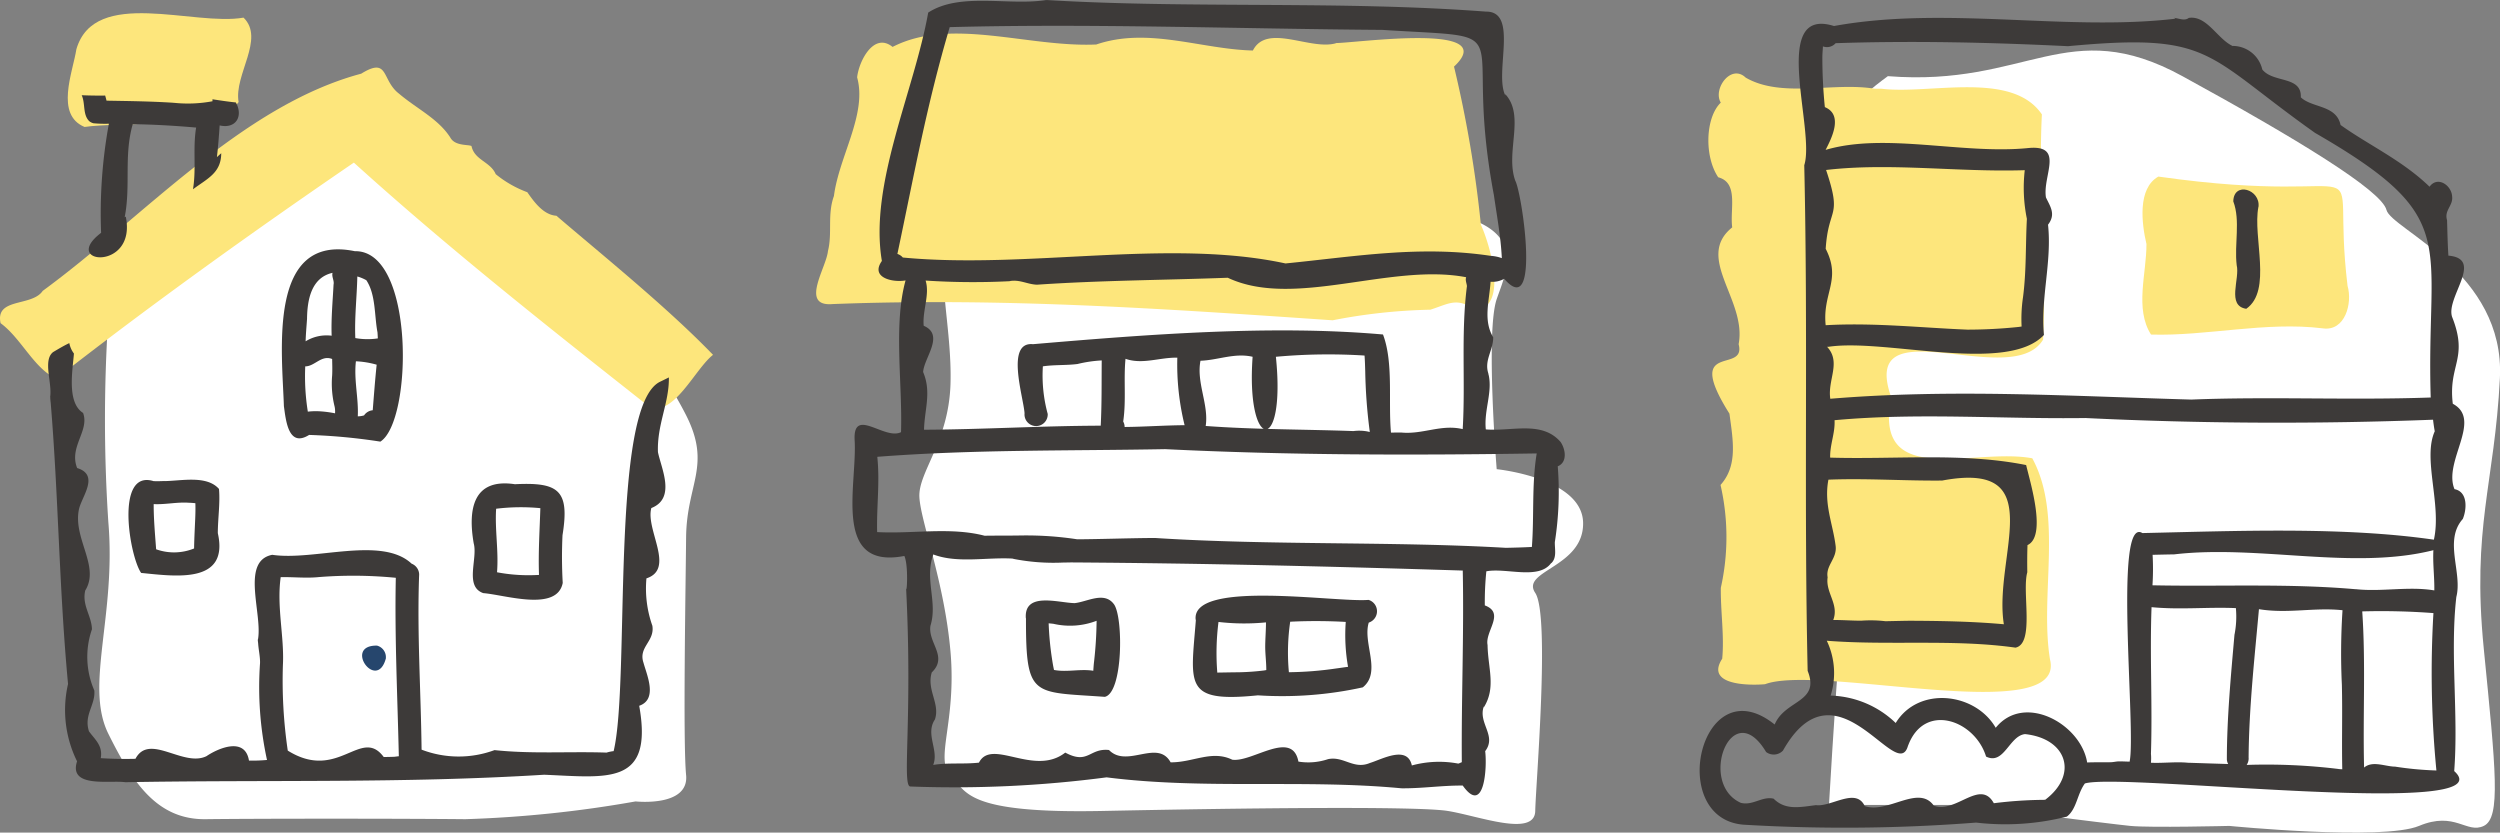 <svg xmlns="http://www.w3.org/2000/svg" width="147.029" height="48.967" viewBox="0 0 147.029 48.967">
  <rect x="0" y="0" width="147.029" height="48.967" fill="#808080" stroke="none"/>
  <g id="グループ_335" data-name="グループ 335" transform="translate(-938 -3957.721)">
    <path id="パス_38686" data-name="パス 38686" d="M1188.372,3976.387a91.359,91.359,0,0,0,0,12.044c.467,5.515-1.4,9.627,0,12.444s2.833,5.062,5.728,5.024,11.342-.04,15.263,0a69.383,69.383,0,0,0,10.016-1.045s3.159.348,2.972-1.552-.03-10.815,0-13.978,1.505-4.206,0-7.182-5.027-7.753-5.857-8.118-12.294-6.975-13.283-7.844-2.466-2.287-5.772,1.371S1188.372,3976.387,1188.372,3976.387Z" transform="translate(-244)" fill="#fff"/>
    <g id="グループ_332" data-name="グループ 332" transform="translate(884.312 3546.577)">
      <path id="パス_38653" data-name="パス 38653" d="M86.723,423.764l0,0Z" fill="#7dd0fc"/>
      <path id="パス_38654" data-name="パス 38654" d="M86.7,423.741c0,.005.007.007.01.01S86.7,423.746,86.7,423.741Z" fill="#7dd0fc"/>
      <path id="パス_38655" data-name="パス 38655" d="M95.061,431.157c0-.006,0,0,.005,0Z" fill="#7dd0fc"/>
      <path id="パス_38656" data-name="パス 38656" d="M79.337,418.208a.076.076,0,0,0,.02.02A.076.076,0,0,1,79.337,418.208Z" fill="#7dd0fc"/>
      <path id="パス_38657" data-name="パス 38657" d="M76.8,415.818a.614.614,0,0,0,.046.043A.376.376,0,0,1,76.8,415.818Z" fill="#7dd0fc"/>
      <path id="パス_38658" data-name="パス 38658" d="M67.293,412.153l-.025.007Z" fill="#7dd0fc"/>
      <path id="パス_38659" data-name="パス 38659" d="M95.623,432.013c-1.06.824-2.319,3.673-3.748,3.055-5.9-4.655-11.805-9.316-17.376-14.36-5.939,4.062-11.831,8.283-17.5,12.7-1.3-.57-2.06-2.368-3.276-3.257-.332-1.521,1.844-.956,2.477-1.9,5.94-4.348,11.724-10.9,18.732-12.774,1.645-1.014,1.174.376,2.225,1.177,1.043.888,2.3,1.466,3.013,2.577.276.51,1.036.4,1.247.5.174.836,1.115.92,1.425,1.655a6.47,6.47,0,0,0,1.859,1.063c.4.577.958,1.34,1.71,1.383C89.144,426.17,92.945,429.234,95.623,432.013Z" fill="#fde67c"/>
      <path id="パス_38660" data-name="パス 38660" d="M68.011,412.181c1.278,1.244-.576,3.368-.29,4.963-1.008,1.574-7.052,1.158-9.06,1.467-1.739-.725-.7-3.189-.479-4.579C59.256,410.369,65.089,412.7,68.011,412.181Z" fill="#fde67c"/>
      <path id="パス_38661" data-name="パス 38661" d="M92.513,433.592c-2.981,1.42-1.744,17.571-2.736,21.727a2.265,2.265,0,0,0-.416.087c-2.19-.076-4.388.089-6.589-.147a6.083,6.083,0,0,1-4.29-.027c-.039-3.436-.273-6.872-.143-10.31h0a.7.7,0,0,0-.445-.629c-1.764-1.647-5.731-.15-8.194-.52-1.893.367-.537,3.525-.849,5.028,0-.03,0-.058-.01-.089.008.084.018.163.026.247,0-.013,0-.026,0-.038.018.417.129.832.114,1.244v-.02a20.113,20.113,0,0,0,.41,5.694,9.884,9.884,0,0,1-1.06.038c-.23-1.416-1.805-.731-2.5-.262-1.369.669-3.361-1.384-4.177.155q-1.023.027-2.041-.038c.133-.739-.344-1.094-.693-1.579-.313-.97.384-1.53.316-2.4a4.935,4.935,0,0,1-.14-3.6c-.02-.8-.6-1.409-.394-2.283.874-1.4-.714-3.045-.377-4.741.139-.752,1.255-2.039-.1-2.459-.494-1.243.74-2.2.349-3.24-.963-.611-.618-2.483-.538-3.494a1.447,1.447,0,0,1-.271-.614c-.333.158-.654.351-.973.54l0,.005c-.582.484-.034,1.8-.153,2.609v-.018a.38.38,0,0,0,.005.046l0,0c0,.018,0,.033,0,.049v0c.005.089.013.176.023.267v-.025c.459,5.492.5,11.04,1.023,16.574a6.8,6.8,0,0,0,.53,4.549c-.514,1.587,1.918,1.1,2.839,1.229,8.277-.151,16.317.078,24.637-.44h-.015c3.739.153,6.444.67,5.6-4.055,1.1-.381.454-1.791.252-2.53v0c-.315-.93.67-1.25.522-2.176a6.565,6.565,0,0,1-.349-2.787c1.712-.56-.065-2.857.288-4.136,1.459-.573.586-2.322.389-3.288-.059-1.641.666-2.889.642-4.394C92.857,433.425,92.686,433.509,92.513,433.592ZM76.877,455.651c-.206.007-.415.015-.623.012-1.338-1.8-2.673,1.482-5.642-.375a28.223,28.223,0,0,1-.285-5.057v.008c.084-1.663-.374-3.4-.131-5.151.732-.017,1.462.068,2.191,0h-.008a25.7,25.7,0,0,1,4.587.037c-.072,3.5.1,7.005.178,10.495C77.055,455.628,76.966,455.642,76.877,455.651Z" fill="#3d3a39"/>
      <path id="パス_38662" data-name="パス 38662" d="M58.937,418.271a.667.667,0,0,0,.244.122l0,0a7.067,7.067,0,0,0,.91.027,29.257,29.257,0,0,0-.457,6.417c-2.445,1.855,2.119,2.291,1.451-.955l-.064.039c.367-1.881-.06-3.608.474-5.474,1.244.018,2.487.09,3.728.2-.205,1.232.019,2.421-.186,3.629.86-.639,1.654-.962,1.663-2.119-.089.072-.169.152-.255.227.072-.62.121-1.243.161-1.864.964.219,1.4-.547.952-1.351-.458-.045-.917-.117-1.374-.186v.116a7.823,7.823,0,0,1-2.258.092.237.237,0,0,0,.028.005l-.1-.008h.036c-1.311-.086-2.622-.1-3.937-.124-.024-.1-.052-.2-.08-.3-.459.006-.92,0-1.38-.02C58.718,417.241,58.542,417.88,58.937,418.271Z" fill="#3d3a39"/>
      <path id="パス_38663" data-name="パス 38663" d="M70.384,435.03c.118.843.263,2.459,1.482,1.693a34.148,34.148,0,0,1,4.191.394c1.9-1.2,2.043-11.268-1.5-11.2C69.411,424.86,70.279,431.789,70.384,435.03Zm2.148.306a4.006,4.006,0,0,0-.74.018,13.164,13.164,0,0,1-.152-2.663c.562,0,.943-.687,1.582-.434.007.327.018.655,0,.982v-.013a5.627,5.627,0,0,0,.15,1.85v0a1.394,1.394,0,0,1,.02.376A6.5,6.5,0,0,0,72.532,435.336Zm2.571.236a1.246,1.246,0,0,1-.373.057c.052-1.068-.237-2.145-.11-3.237a5.31,5.31,0,0,1,1.22.2c-.093.891-.16,1.787-.231,2.68A.69.69,0,0,0,75.1,435.572Zm.129-7.948c.559.839.469,2.064.654,3.052l0-.016c.01.129.017.257.023.386a4.088,4.088,0,0,1-1.324-.019c-.052-1.21.092-2.416.118-3.623A2.419,2.419,0,0,1,75.232,427.624Zm-3.487,2.28c.012-1.1.237-2.43,1.5-2.714-.059.239.108.45.061.686v-.018c-.051,1.01-.149,2.018-.113,3.03a2.346,2.346,0,0,0-1.531.329C71.673,430.781,71.716,430.343,71.745,429.9Z" fill="#3d3a39"/>
      <path id="パス_38664" data-name="パス 38664" d="M81.548,443.1c.248.9-.558,2.532.56,2.926h0c1.283.1,4.341,1.117,4.675-.6l0,.005a27.134,27.134,0,0,1-.013-2.809l0,0c.427-2.644-.214-3.128-2.8-3C81.51,439.249,81.2,441.094,81.548,443.1Zm1.319-2.036a11.964,11.964,0,0,1,2.6-.034c-.04,1.309-.127,2.614-.079,3.925a9.97,9.97,0,0,1-2.469-.155C83.021,443.554,82.786,442.3,82.867,441.062Z" fill="#3d3a39"/>
      <path id="パス_38665" data-name="パス 38665" d="M66.567,439.9c-.731-.829-2.238-.465-3.25-.461.03-.005.061-.005.089-.01a6.671,6.671,0,0,1-.721.01.1.1,0,0,0,.031,0c-2.283-.7-1.4,4.46-.726,5.4,2.028.2,5.184.666,4.508-2.341v0C66.5,441.633,66.642,440.733,66.567,439.9Zm-1.4,1.8v-.008c-.024.567-.056,1.139-.064,1.708a3.12,3.12,0,0,1-2.232.048v.008c-.065-.886-.147-1.776-.145-2.665.7.035,1.379-.132,2.077-.079a.2.2,0,0,0-.036,0c.137,0,.276.013.41.025C65.19,441.055,65.18,441.376,65.167,441.7Z" fill="#3d3a39"/>
      <path id="パス_38666" data-name="パス 38666" d="M75.857,449.113c-2-.026-.008,2.738.525.751v.015c0-.028,0-.059,0-.087a.171.171,0,0,0,0,.039A.7.7,0,0,0,75.857,449.113Z" fill="#26466d"/>
    </g>
    <path id="パス_38687" data-name="パス 38687" d="M1237.9,3972c-.983,1.259.107,4.9,0,8.312s-1.913,5.183-1.829,6.654,1.467,4.957,1.829,9.08-.938,6.327,0,7.268.76,2.269,8.964,2.1,18.461-.291,20.278,0,5.117,1.564,5.148,0,.881-11.508,0-12.823,2.867-1.493,2.815-4.131-5.082-3.146-5.082-3.146-.656-8.087,0-10,2.28-4.891-5.5-5.4a213.076,213.076,0,0,0-22.907,0A4.856,4.856,0,0,0,1237.9,3972Z" transform="translate(-244)" fill="#fff"/>
    <g id="グループ_333" data-name="グループ 333" transform="translate(33.196 3545.629)">
      <path id="パス_38667" data-name="パス 38667" d="M983.179,430.929c-9.965-.682-19.412-1.339-29.409-.954-1.947.168-.364-2.141-.272-3.123.266-1.049-.048-2.138.353-3.238l-.007.043c.288-2.355,1.971-4.842,1.369-7.014.1-.947.977-2.686,2.085-1.792,3.441-1.771,7.945.037,11.979-.142,3.059-1.042,6.173.283,9.211.354.837-1.645,3.438.053,4.945-.446l-.1.008c1.207.006,9.8-1.247,6.984,1.384a69.89,69.89,0,0,1,1.58,9.3c.527,1.145,1.631,4.855-.312,5.006-1.116-.739-1.495-.386-2.658-.009A33.075,33.075,0,0,0,983.179,430.929Z" fill="#fde67c"/>
      <path id="パス_38668" data-name="パス 38668" d="M964.756,427.27c.029,0,.057,0,.086,0Z" fill="#26466d"/>
      <path id="パス_38669" data-name="パス 38669" d="M996.587,438.088c-1.1-1.272-2.848-.614-4.4-.742-.118-1.122.406-2.192.161-3.23l0,.02c-.006-.029-.007-.059-.015-.086l.005.013c-.261-.785.291-1.367.283-2.133-.6-1.006-.229-2.117-.154-3.268a1.363,1.363,0,0,0,.8-.175c2.156,2.492,1.06-5.007.652-5.77-.6-1.679.6-3.813-.593-5.093,0,.031.008.059.01.087-.668-1.329.8-4.956-1.136-4.936-8.589-.65-17.289-.17-25.824-.681l.007,0c-.048,0-.094,0-.145,0h.089c-2.211.346-5.064-.473-6.934.738-.824,4.63-3.485,10.108-2.724,14.607-.7.985.639,1.28,1.393,1.145-.721,2.6-.177,6.051-.267,8.923-.97.49-2.842-1.527-2.728.481.158,2.65-1.335,7.626,2.923,6.8.265.582.13,2.469.1,1.818.4,7.788-.26,11.741.257,11.741a68.548,68.548,0,0,0,11.537-.538c5.753.733,11.583.1,17.34.644l-.011,0c1.214.015,2.409-.172,3.617-.161,1.272,1.791,1.44-1.069,1.32-2.023.7-.917-.441-1.645-.076-2.649-.005.028-.007.056-.012.086.742-1.183.251-2.3.228-3.682-.163-.805,1.056-1.875-.162-2.327a17.921,17.921,0,0,1,.09-2.005c1.164-.224,3.083.523,3.813-.488l0,.015c.352-.324.2-.839.216-1.269v.018a19.04,19.04,0,0,0,.171-4.452C997,439.278,996.876,438.512,996.587,438.088Zm-9.363-.558.011,0c-.209,0-.418,0-.625.006-.168-1.836.156-4.12-.47-5.772-6.51-.577-13.84-.005-20.585.57-1.624-.162-.561,3.1-.495,4.065a.683.683,0,1,0,1.362.038,8.583,8.583,0,0,1-.285-2.8c.679-.1,1.361-.051,2.036-.137h0a7.725,7.725,0,0,1,1.425-.211c-.012,1.276.008,2.561-.059,3.838-3.468.01-6.928.221-10.391.239.025-1.19.45-2.208-.053-3.393.044-.829,1.288-2.184.034-2.721-.086-.877.37-1.834.111-2.66a42.623,42.623,0,0,0,5.019.034h-.084c.585-.112,1.039.184,1.6.209l-.031,0c.051,0,.1,0,.15,0H965.8c3.742-.255,7.486-.268,11.211-.408,3.9,1.841,9.577-.886,14.02-.03-.063.183.031.351.046.521v0c-.358,2.8-.081,5.611-.249,8.411C989.566,437.028,988.48,437.652,987.224,437.53Zm-2.822-.086c-2.9-.105-5.788-.086-8.689-.3.191-1.262-.557-2.539-.307-3.836,1.031-.034,2.009-.478,3.066-.233-.4,5.566,1.968,5.813,1.369,0a33.944,33.944,0,0,1,5.214-.073c.023.3.03.6.039.893v-.033a31.244,31.244,0,0,0,.27,3.634c-.044-.007-.087-.019-.132-.026h.012A2.647,2.647,0,0,0,984.4,437.444Zm-13.541-.562c.183-1.231.017-2.464.136-3.688,1,.35,2.006-.089,3.047-.067a14.943,14.943,0,0,0,.428,3.971c-1.173.009-2.35.094-3.527.106A.67.67,0,0,0,970.861,436.882ZM957.9,427.237a.69.69,0,0,0-.319-.21c.988-4.668,1.727-8.784,3.078-13.339,8.366-.223,17,.1,25.44.162,8.558.546,4.64-.547,6.557,9.684l0-.013c.178,1.253.412,2.486.473,3.753a2.336,2.336,0,0,0-.669-.136h.008c-4.162-.625-7.963.04-12.061.448C973.54,426.1,965.243,427.936,957.9,427.237ZM990.565,457a6.07,6.07,0,0,0-2.728.11c-.264-1.21-1.75-.364-2.466-.146l.012-.005c-.965.419-1.558-.419-2.479-.219a3.638,3.638,0,0,1-1.738.143c-.365-1.911-2.715.057-3.891-.112-1.206-.582-2.305.167-3.625.155-.767-1.392-2.566.366-3.624-.725-1.158-.125-1.219.879-2.573.152-1.827,1.432-4.332-.875-5.075.591-.9.1-1.8-.009-2.691.134.349-.859-.479-1.805.1-2.671.32-.932-.5-1.743-.184-2.769.968-.931-.23-1.73-.079-2.739.438-1.413-.361-2.7.168-4.2,1.427.546,3.184.145,4.741.249-.028,0-.058,0-.089,0a12.138,12.138,0,0,0,2.975.229h-.04c.179,0,.36-.007.539-.008a.243.243,0,0,0-.048,0,.956.956,0,0,1,.107,0,.845.845,0,0,0-.087,0c7.745.05,15.339.237,23.041.478.076,3.79-.085,7.488-.056,11.272C990.7,456.944,990.639,456.985,990.565,457Zm2.788-12.69c-6.6-.384-13.785-.14-20.6-.577h.089c-.157,0-.318,0-.476,0h.089c-1.459.014-2.918.069-4.377.077h.086a19.761,19.761,0,0,0-3.239-.227l.03,0-.636.007h.086q-.815,0-1.634.008h.089c-.056,0-.112,0-.168,0l.013,0c-2.016-.523-4.2-.1-6.315-.213-.039-1.493.168-2.9.009-4.427,5.668-.439,11.322-.343,16.995-.452h-.089c7.256.359,14.587.369,21.875.253-.3,1.819-.144,3.683-.284,5.5C994.383,444.287,993.869,444.3,993.353,444.311Z" fill="#3d3a39"/>
      <path id="パス_38670" data-name="パス 38670" d="M987.392,437.528h0Z" fill="#26466d"/>
      <path id="パス_38671" data-name="パス 38671" d="M987,438.907h0Z" fill="#26466d"/>
      <path id="パス_38672" data-name="パス 38672" d="M957.747,431.718c0-.029,0-.059,0-.089Z" fill="#26466d"/>
      <path id="パス_38673" data-name="パス 38673" d="M958.209,452.547a.072.072,0,0,0,0-.015Z" fill="#26466d"/>
      <path id="パス_38674" data-name="パス 38674" d="M986.458,433.823c0,.02,0,.041,0,.061Z" fill="#26466d"/>
      <path id="パス_38675" data-name="パス 38675" d="M985.5,447.476l.011.008Z" fill="#26466d"/>
      <path id="パス_38676" data-name="パス 38676" d="M985.49,447.466l.012.01-.01-.01Z" fill="#26466d"/>
      <path id="パス_38677" data-name="パス 38677" d="M985.507,447.481a.85.85,0,0,0-.1-.063.205.205,0,0,0,.033.02.575.575,0,0,0-.153-.066h.008c-1.87.171-10.515-1.227-10.168,1.2.006-.025.008-.056.013-.086-.3,3.887-.763,4.943,3.642,4.5a22.029,22.029,0,0,0,6.17-.47c1.122-.9-.021-2.6.351-3.808A.7.7,0,0,0,985.507,447.481Zm-6.36,4.042a14.4,14.4,0,0,1-1.5.107h.089c-.448,0-.894.013-1.341.018a14.458,14.458,0,0,1,.071-2.978,13.071,13.071,0,0,0,2.792.025c0,.512-.049,1.02-.044,1.53l0-.015c.009.432.064.86.063,1.289C979.231,451.508,979.188,451.515,979.147,451.523Zm4.235-.117a20.415,20.415,0,0,1-2.776.22,12.431,12.431,0,0,1,.077-2.97,31.231,31.231,0,0,1,3.267.012,10.7,10.7,0,0,0,.135,2.642C983.848,451.337,983.617,451.376,983.382,451.406Z" fill="#3d3a39"/>
      <path id="パス_38678" data-name="パス 38678" d="M970.327,447.642c-.569-.8-1.58-.152-2.324-.079-.958-.017-3-.695-2.866.914a.253.253,0,0,1,.006-.049v0c-.007,4.74.383,4.337,4.637,4.647C970.854,452.831,970.871,448.436,970.327,447.642Zm-1.181,3.377v-.005c-.02.176-.033.351-.043.527-.771-.126-1.544.1-2.311-.048-.044-.194-.077-.39-.107-.586v0a.229.229,0,0,1-.008-.056v.005a17.884,17.884,0,0,1-.2-2.105c.1.008.191.018.287.028h-.007a4.343,4.343,0,0,0,2.54-.178A23.216,23.216,0,0,1,969.146,451.019Z" fill="#3d3a39"/>
    </g>
    <path id="パス_38688" data-name="パス 38688" d="M1293.028,3962.2c8.216.65,10.578-3.693,17.323,0s11.713,6.725,12,7.866,6.989,3.67,6.672,9.9-1.658,8.735-.948,15.905,1.01,9.94,0,10.423-1.688-.887-3.809,0-11.158,0-11.158,0-4.634.115-5.82,0-9.946-1.235-9.946-1.235h-7.777s1.163-20.394,2.234-25.094-1.354-14.607-1.174-15.394S1293.028,3962.2,1293.028,3962.2Z" transform="translate(-244)" fill="#fff"/>
    <g id="グループ_334" data-name="グループ 334" transform="translate(455.663 3546.889)">
      <path id="パス_38679" data-name="パス 38679" d="M602.541,439.218v0Z" fill="#7dd0fc"/>
      <path id="パス_38680" data-name="パス 38680" d="M608.471,424.489v0Z" fill="#7dd0fc"/>
      <path id="パス_38681" data-name="パス 38681" d="M602.9,449.61c1,4.03-13.546.252-16.759,1.462-.975.083-3.532.057-2.518-1.5.129-1.339-.1-2.786-.081-4.174a13.66,13.66,0,0,0-.018-6.045c1.017-1.135.739-2.592.524-4.194-2.736-4.343,1.017-2.284.54-4.085.5-2.589-2.6-5.086-.377-6.869-.142-1.082.39-2.622-.824-2.948-.824-1.228-.761-3.506.152-4.39-.481-.8.6-2.3,1.464-1.471,2.1,1.22,5.127.258,7.549.649l-.011,0c.162.009.325.005.487.008a.087.087,0,0,1-.023,0c2.86.34,7.657-1.083,9.419,1.508-.225,4.351.292,8.868.072,13.24-1.826,3.074-10.876-2.109-8.932,3.4-1.1,5.445,4.859,2.936,8.295,3.585C603.686,441.144,602.285,445.817,602.9,449.61Z" fill="#fde67c"/>
      <path id="パス_38682" data-name="パス 38682" d="M620.4,427.643c.3,1.018-.142,2.694-1.458,2.5-3.357-.415-6.824.465-10.1.365-.969-1.518-.261-3.593-.268-5.322-.282-1.2-.537-3.278.7-3.969C622.992,423.17,619.335,418.811,620.4,427.643Z" fill="#fde67c"/>
      <path id="パス_38683" data-name="パス 38683" d="M626.69,439.6c-.684-1.64,1.672-4.074-.1-5.022-.282-2.3.935-2.639-.038-5.1-.4-1.147,1.918-3.424-.221-3.612-.046-.7-.058-1.4-.079-2.1l0,.013c-.178-.578.357-.845.3-1.377-.027-.673-.858-1.242-1.33-.589-1.6-1.551-3.573-2.443-5.232-3.63-.256-1.186-1.664-.99-2.339-1.627.057-1.276-1.62-.828-2.265-1.636a1.789,1.789,0,0,0-1.761-1.387l.046.035c-.024-.017-.048-.033-.069-.051l.008.005c-.879-.431-1.5-1.8-2.55-1.636-.244.2-.594.014-.888-.005a.35.35,0,0,1,.109.051c-6.422.753-13.517-.765-20.084.43-3.8-1.189-1.082,6.1-1.749,8.186.228,10.1-.024,19.639.2,29.76l0-.021c.749,1.876-1.322,1.682-1.94,3.155-4.387-3.514-6.445,5.712-1.687,5.9a99.926,99.926,0,0,0,13.532-.132,14.8,14.8,0,0,0,5.337-.351c.585-.441.6-1.318,1.062-1.95,2.158-.652,24.877,2.112,21.721-.728.258-3.355-.253-6.928.124-10.237.371-1.436-.753-3.318.381-4.591C627.42,440.773,627.478,439.752,626.69,439.6Zm-5.815,5.885c-4.014-.351-7.962-.146-11.948-.231a14.893,14.893,0,0,0,.008-1.792c.423-.01.843-.021,1.265-.026h0c4.97-.582,10.521.947,15.249-.247-.043.788.069,1.58.054,2.366C623.995,445.3,622.409,445.65,620.875,445.481Zm-31.362-31.294c0-.208.024-.42.033-.631a.678.678,0,0,0,.748-.188c4.579-.154,9.161-.044,13.67.177l-.008,0c8.529-.8,7.989.464,14.535,5.1,8.717,5.028,6.513,6.286,6.8,15.561-4.824.17-9.35-.066-14.083.122l0,0c-7.02-.2-14.109-.641-21.228-.048-.171-1.117.656-2.143-.187-3.054.028,0,.052,0,.08,0l-.01,0c3.331-.515,10.51,1.626,12.682-.7-.205-2.157.476-4.3.24-6.483.476-.619.13-1.065-.121-1.6l0,.005c-.218-1.279,1.136-3.144-1.078-2.909-3.84.375-8.386-.928-11.882.105.338-.661,1.066-2.055-.045-2.516A29.207,29.207,0,0,1,589.513,414.187Zm7.023,24.907c6.464-1.223,3.014,4.453,3.651,8.447-1.868-.167-3.748-.2-5.625-.206l.005,0c-.1.006-.191,0-.29.005h.013l-1.079.023h.015a7.408,7.408,0,0,0-1.43-.031c-.534,0-1.1-.044-1.643-.041.355-.93-.463-1.6-.33-2.51-.128-.7.563-1.1.471-1.843-.16-1.3-.7-2.457-.425-3.9l.058,0h-.058C592.09,438.953,594.323,439.115,596.536,439.094Zm5.005-15.392c-.083,1.582-.024,3.065-.232,4.64v-.005a8.744,8.744,0,0,0-.078,1.694c-.055.008-.11.017-.165.024h0a29.164,29.164,0,0,1-3.013.16v0c-2.759-.112-5.5-.421-8.345-.261-.2-1.9.943-2.656,0-4.495l0,.01c.166-2.546.988-1.768.024-4.644,3.784-.443,7.778.14,11.684.012A9.105,9.105,0,0,0,601.541,423.7Zm1.041,34.165a25.156,25.156,0,0,0-2.985.2c-.8-1.458-2.222.619-3.528.145-.9-1.267-2.7.489-4.064.023-.516-1.113-1.949.056-2.864-.053.029-.005.057-.008.082-.013-.99.118-1.863.343-2.576-.369-.673-.161-1.223.426-1.931.244-2.545-1.145-.532-6.369,1.489-2.989a.749.749,0,0,0,.992-.084c3.148-5.579,6.744,2.119,7.363-.323l-.008.041c.952-2.586,3.936-1.51,4.589.634,1.06.524,1.357-1.222,2.293-1.321,2.47.264,3.145,2.38,1.188,3.86C602.608,457.862,602.6,457.867,602.582,457.867Zm4.473-2.257c-.223-.023-.43.056-.649.046h.043c-.453.011-.909-.007-1.363.015-.366-2.271-3.707-4.116-5.377-2.04-1.214-2.09-4.555-2.461-5.882-.282A5.748,5.748,0,0,0,590,451.741a4.419,4.419,0,0,0-.227-3.226c3.674.289,7.457-.108,11.1.406,1.139-.239.367-3.28.693-4.436l0,.005c-.01-.532-.007-1.064.011-1.6,1.144-.527.159-3.69-.079-4.707-3.721-.75-7.731-.32-11.527-.438-.017-.781.3-1.442.259-2.2,4.971-.459,9.89-.053,14.821-.129h-.084c6.783.331,13.653.362,20.462.1.026.227.058.455.1.681-.723,1.6.415,4.312-.051,6.375-5.315-.771-11.563-.514-17.144-.389-1.713-1.069-.356,11.659-.752,13.443C607.4,455.621,607.229,455.613,607.055,455.61Zm4.008.081c-.754-.08-1.475.03-2.226-.005a2.944,2.944,0,0,0,0-.539.194.194,0,0,1,0,.043c.095-2.914-.072-5.742.036-8.654,1.689.163,3.285-.016,4.96.056a5.491,5.491,0,0,1-.08,1.557v-.028c-.213,2.446-.448,4.921-.451,7.374l0,0a.636.636,0,0,0,.078.266Q612.224,455.73,611.063,455.691Zm8.883.372-.074-.008h.015a34.987,34.987,0,0,0-5.42-.241.69.69,0,0,0,.087-.587,1.075,1.075,0,0,1,.027.128c.024-2.9.347-5.808.608-8.7,1.72.279,3.226-.117,4.915.061a39.132,39.132,0,0,0-.038,4.383v-.008c.041,1.66-.012,3.319.024,4.979Zm3.227-.148c-.578-.015-1.311-.362-1.8.055-.077-3.047.1-6.168-.109-9.185a40.807,40.807,0,0,1,4.187.1,59.663,59.663,0,0,0,.175,9.256A19.655,19.655,0,0,1,623.173,455.915Z" fill="#3d3a39"/>
      <path id="パス_38684" data-name="パス 38684" d="M601.39,422.633c0-.027,0-.054,0-.081Z" fill="#26466d"/>
      <path id="パス_38685" data-name="パス 38685" d="M613.68,422.673c.431,1.146.053,2.507.2,3.752l0,0c.2.8-.61,2.393.563,2.568,1.543-1.074.367-4.213.714-5.989h.005C615.29,421.97,613.708,421.481,613.68,422.673Z" fill="#3d3a39"/>
    </g>
  </g>
</svg>
